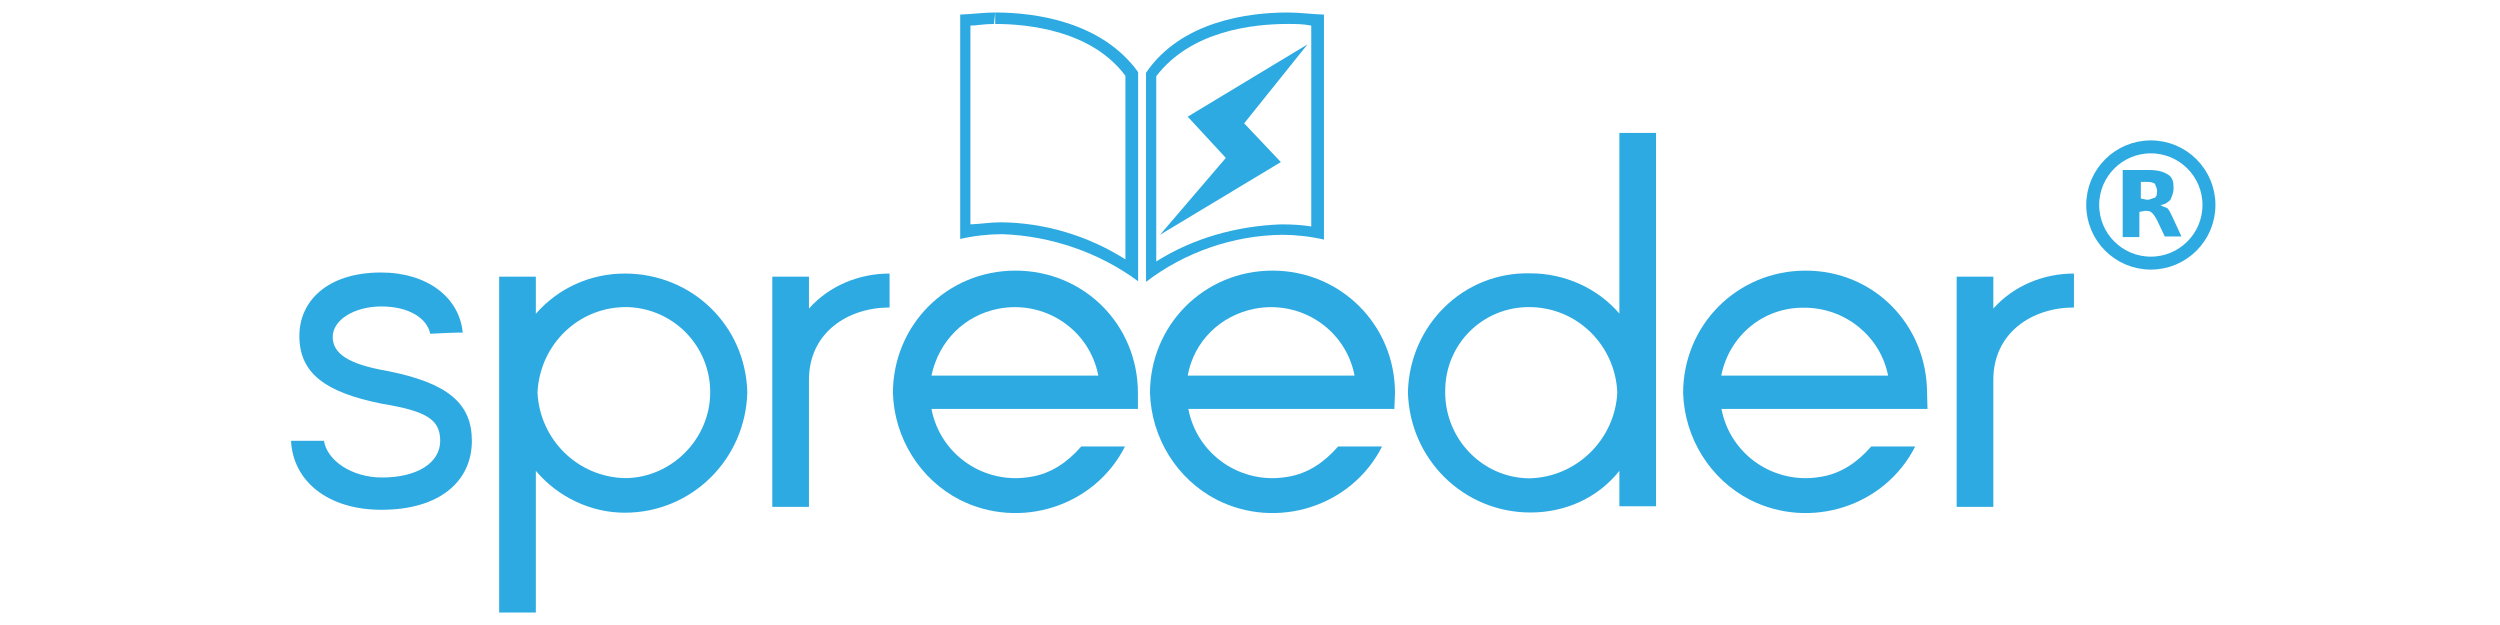 <?xml version="1.0" encoding="utf-8"?>
<!-- Generator: Adobe Illustrator 25.2.1, SVG Export Plug-In . SVG Version: 6.00 Build 0)  -->
<svg version="1.1" id="Layer_1" xmlns="http://www.w3.org/2000/svg" xmlns:xlink="http://www.w3.org/1999/xlink" x="0px" y="0px"
	 viewBox="0 0 1200 300" style="enable-background:new 0 0 1200 300;" xml:space="preserve">
<style type="text/css">
	.st0{fill:#2DAAE1;}
	.st1{fill:none;stroke:#2DAAE1;stroke-width:6.217;}
</style>
<g>
	<path class="st0" d="M477.7,6v5.5c16.3,0,46.5,3.3,62.5,24.9v88.1c-17.8-11.3-38.7-17.6-59.8-17.8c-4.8,0-9.8,0.8-14.6,1V12.3
		c2.5,0,6.5-0.8,11.3-0.8L477.7,6 M477.7,6c-5.5,0-11.3,0.8-16.8,1v107.7c6.5-1.5,13.6-2.3,20.1-2.3c23.4,0.8,46.7,8.8,65.3,22.6
		V34.6C528.9,10.5,497.3,6,477.7,6z"/>
	<path class="st0" d="M618.1,11.5c3.8,0,7.5,0,11.3,0.8v96.4c-4.8-0.8-9.8-1-14.6-1c-21.1,0.8-41.9,6.5-59.8,17.8V36.6
		C571.6,14.8,601.3,11.5,618.1,11.5 M618.1,6c-19.3,0-51.2,4.3-68,28.9v100.4c18.6-14.3,41.9-22.3,65.3-22.6
		c6.5,0,13.6,0.8,20.1,2.3V7C629.4,6.8,623.9,6,618.1,6z"/>
	<path class="st0" d="M206.5,160.2c-1.5-7.5-10.3-13.1-23.4-13.1s-23.4,6.5-23.4,14.6c0,8,7.5,13.1,25.9,16.3
		c29.6,5.8,40.9,15.8,40.9,33.6c0,19.3-15.3,33.1-43.4,33.1c-25.6,0-42.4-13.6-43.4-33.1h15.8c1.5,9.3,13.1,17.6,27.9,17.6
		c16.8,0,27.9-7,27.9-17.6c0-10.5-7-14.3-27.9-17.8c-27.6-5.5-39.7-14.8-39.7-32.6c0-16.8,13.6-30.4,39.2-30.4
		c22.3,0,37.7,12.1,39.2,28.9C222.1,159.4,206.5,160.2,206.5,160.2z"/>
	<path class="st0" d="M358.7,188.3c-0.8,32.1-26.6,57.8-58.8,57.8c-16.3,0-32.1-7.5-42.7-20.1v68h-17.6V132.8h17.6v17.8
		c11-12.6,26.6-19.3,42.7-19.3C332.1,131.3,357.9,156.2,358.7,188.3z M340.9,188.3c0-22.3-17.6-40.2-39.7-40.9h-0.8
		c-22.6,0-41.2,17.8-42.4,40.9c1,22.6,19.3,40.9,42.4,41.2C322.5,229.2,340.9,210.6,340.9,188.3z"/>
	<path class="st0" d="M388.3,148.1c9.8-11,24.1-16.8,38.7-16.8v16.3c-20.1,0-38.7,12.1-38.7,34.7v61h-17.6V132.8h17.6V148.1z"/>
	<path class="st0" d="M546.3,196.3h-99.2c4.3,22.3,25.6,36.4,47.5,32.6c9.8-1.5,17.8-7,24.4-14.6H540
		c-14.6,28.9-50.5,40.2-79.3,25.6c-19.1-9.8-31.4-29.6-32.1-51.2c0-32.6,25.9-58.8,58.8-58.8s58.8,25.9,58.8,58.8v7.5
		C546,196.3,546.3,196.3,546.3,196.3z M447.1,180.3h80.1c-4.3-22.3-25.9-36.4-48-32.1C462.9,151.4,450.6,163.7,447.1,180.3z"/>
	<path class="st0" d="M669.3,196.3h-98.9c4.3,22.3,25.6,36.4,47.5,32.6c9.8-1.5,17.8-7,24.4-14.6h21.1
		c-14.6,28.9-50.5,40.2-79.3,25.6c-19.1-9.8-31.4-29.6-32.1-51.2c0-32.6,25.9-58.8,58.8-58.8c32.6,0,58.8,25.9,58.8,58.8
		L669.3,196.3L669.3,196.3z M570.1,180.3h80.1c-4.3-22.3-25.9-36.4-48-32.1C585.9,151.4,573.1,163.7,570.1,180.3z"/>
	<path class="st0" d="M777.3,226C767,239,751.4,246,734.6,246c-32.1,0-58-25.6-58.8-57.8c0.8-32.1,26.6-57.8,58.8-57
		c16.3,0,32.1,7,42.7,19.3V63.8h17.6V243h-17.6V226z M776.3,188.3c-1-22.6-19.3-40.9-42.4-40.9c-22.3,0-40.2,17.8-40.2,40.2v0.8
		c0,22.3,17.8,40.9,40.2,41.2C756.7,229.2,775.3,210.9,776.3,188.3z"/>
	<path class="st0" d="M925.2,196.3h-98.9c4.3,22.3,25.6,36.4,47.5,32.6c9.8-1.5,17.8-7,24.4-14.6h21.1
		c-14.6,28.9-50.5,40.2-79.3,25.6c-19.1-9.8-31.4-29.6-32.1-51.2c0-32.6,25.9-58.8,58.8-58.8c32.9,0,58.3,26.1,58.3,59L925.2,196.3
		L925.2,196.3z M826.2,180.3h80.1c-3.8-19.1-20.8-32.6-40.2-32.6C846.3,147.4,830,161.2,826.2,180.3z"/>
	<path class="st0" d="M956.8,148.1c9.8-11,24.1-16.8,38.7-16.8v16.3c-20.1,0-38.7,12.1-38.7,34.7v61h-17.6V132.8h17.6V148.1z"/>
	<polyline class="st0" points="627.6,21.3 570.1,56 588.4,75.8 556.8,112.7 614.8,77.8 597.2,59.2 	"/>
	<g>
		<circle class="st1" cx="1032.4" cy="98.4" r="27.9"/>
		<path class="st0" d="M1030.6,95.9c1.5,0,2.5-0.8,3.8-1c0.8-0.8,1-1.5,1-3.3c0-1.5-0.8-2.5-1-3.3c-0.8-0.8-2.3-1-3.8-1h-3v8
			L1030.6,95.9 M1026.9,101.7v12.1h-8V81.6h12.6c4.3,0,7,0.8,9.3,2.3c2.3,1.5,2.5,3.8,2.5,6.5c0,2.3-0.8,3.8-1.5,5.5
			c-1,1-2.5,2.3-4.8,2.5c1,0.8,2.3,1,3.3,1.5c1,1,1.5,2.3,2.5,4.3l4.3,9.3h-8l-3.8-8c-0.8-1.5-1.5-2.5-2.3-3.3c-0.8-0.8-1.5-1-3.3-1
			L1026.9,101.7"/>
	</g>
</g>
</svg>
